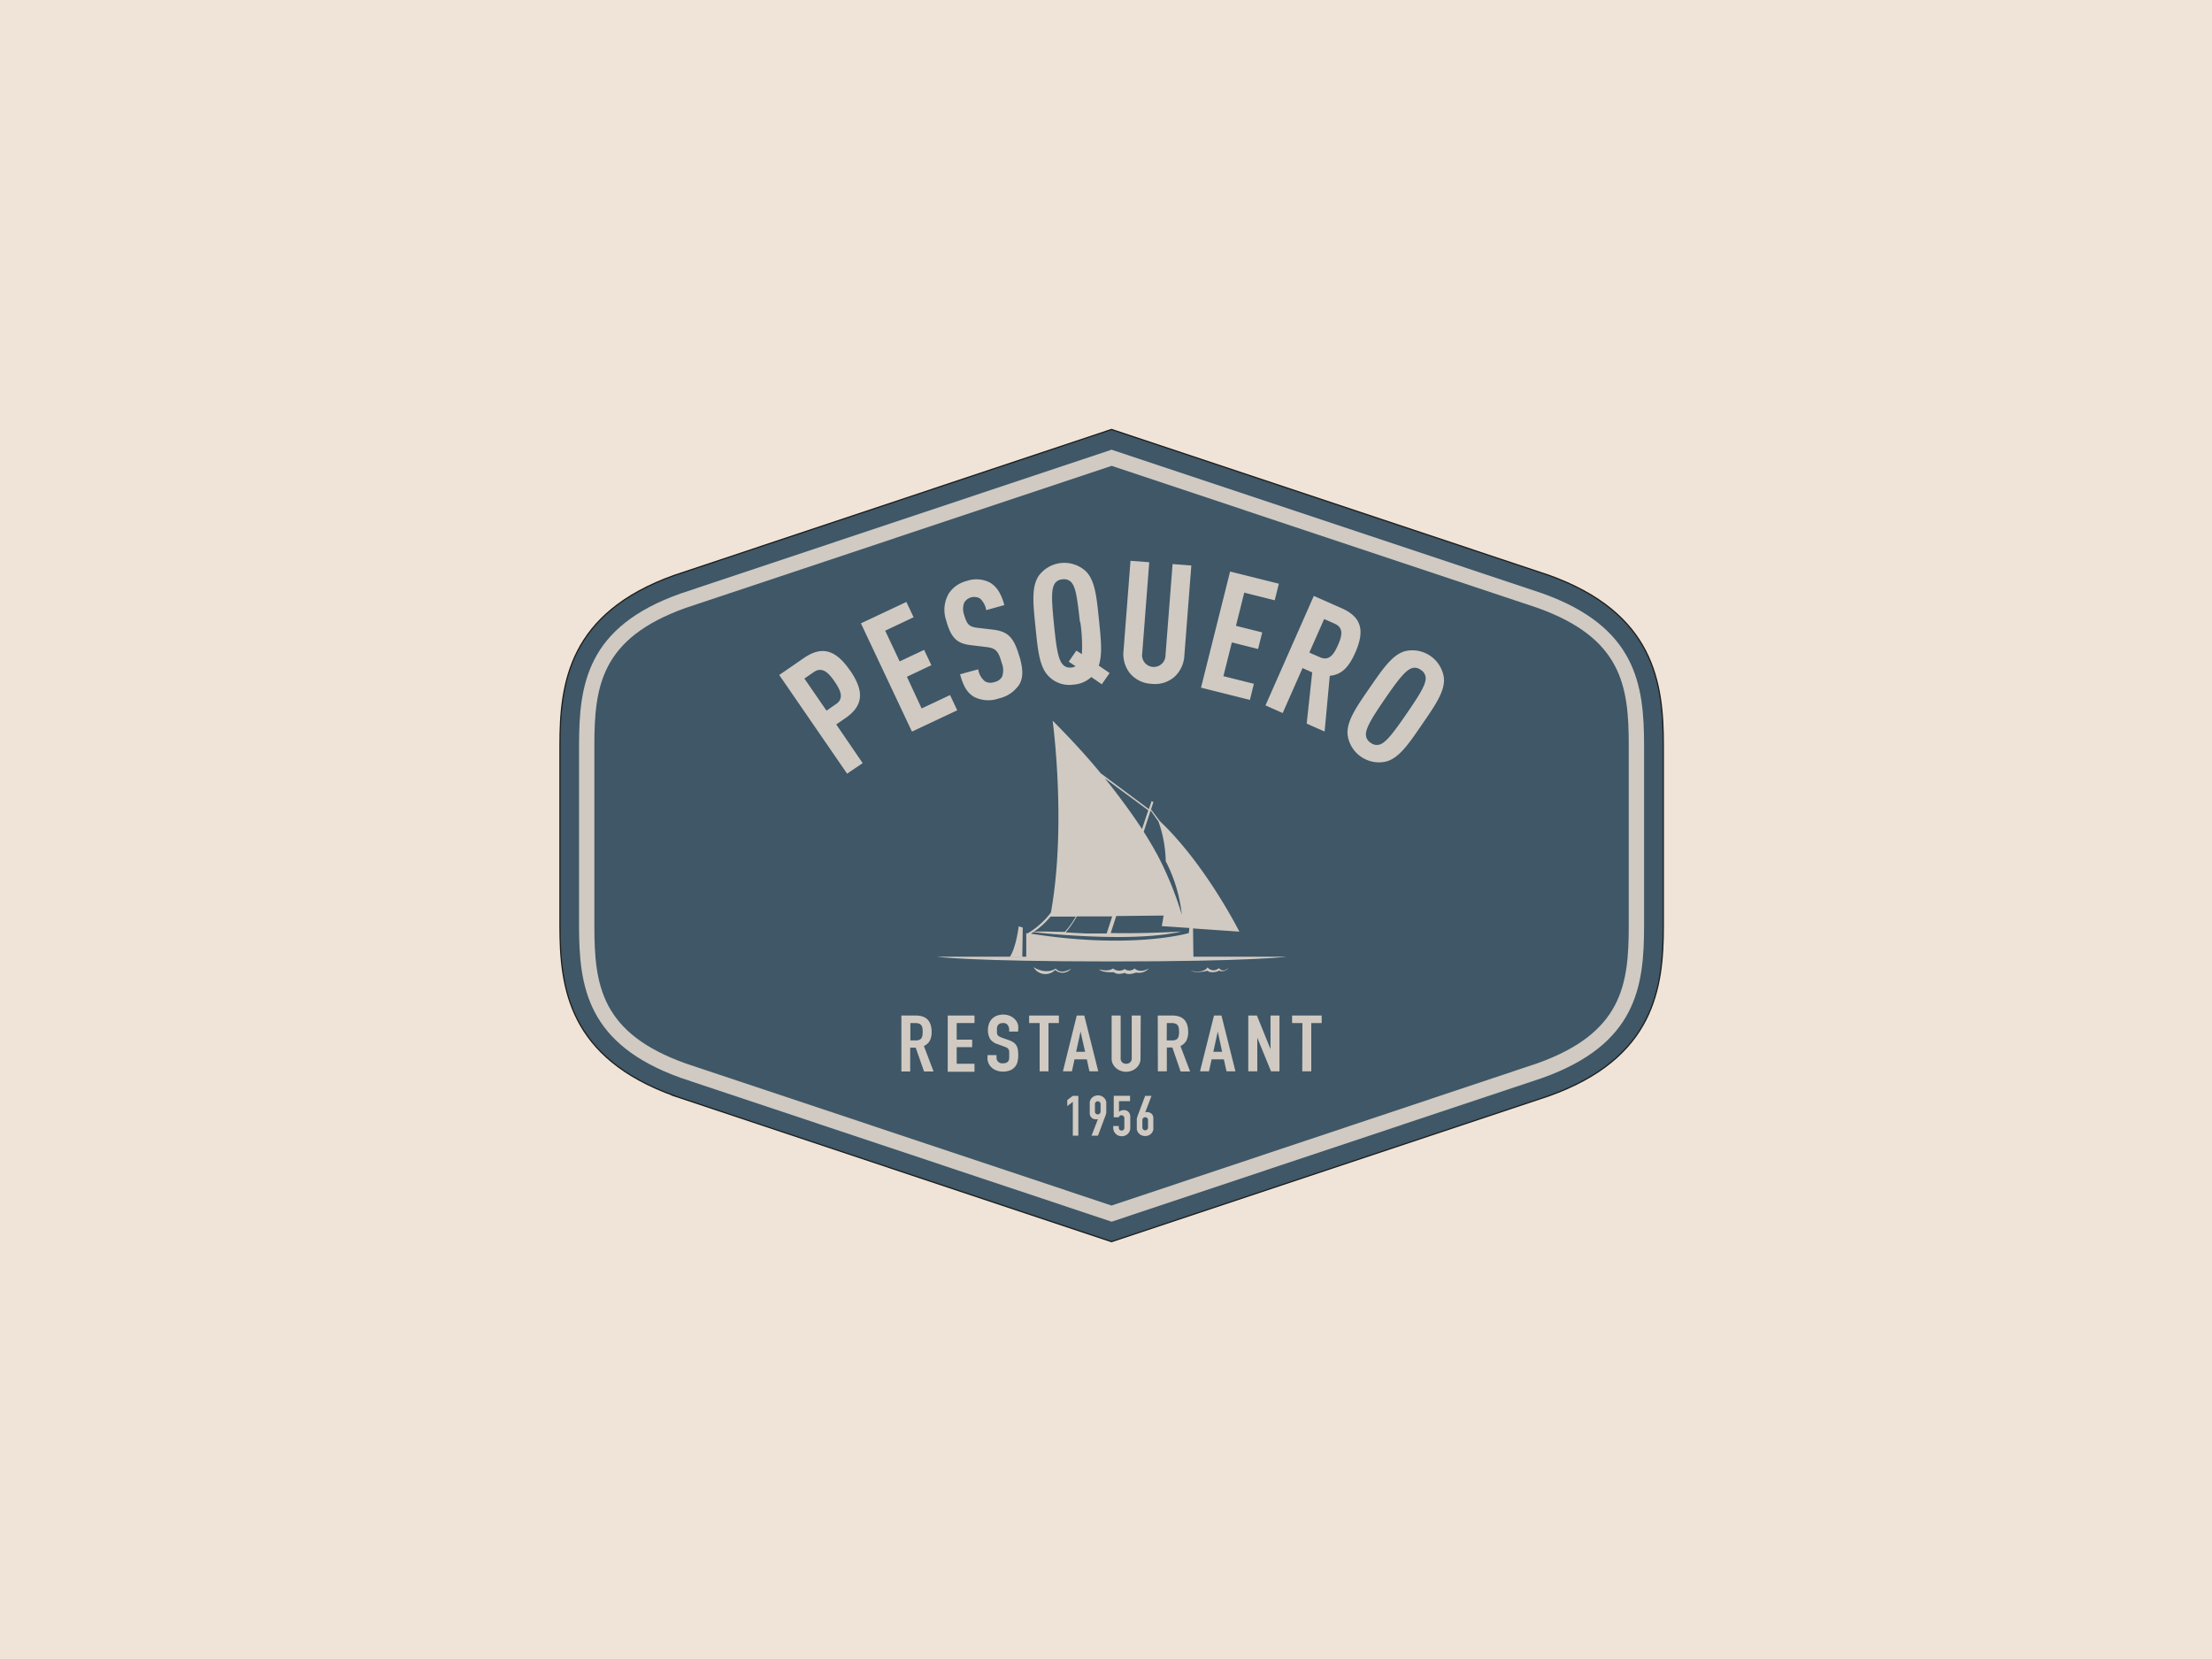 <svg xmlns="http://www.w3.org/2000/svg" viewBox="0 0 400 300"><defs><style>.cls-1{fill:#f0e4d8;}.cls-2{fill:#3f5767;stroke:#1d1d1b;stroke-miterlimit:10;stroke-width:0.22px;}.cls-3{fill:#d0cac2;}</style></defs><title>pesquero-logo</title><g id="Capa_1" data-name="Capa 1"><rect class="cls-1" width="400" height="300"/></g><g id="Layer_1" data-name="Layer 1"><path class="cls-2" d="M122.05,198.19c-19.19-6.86-20.79-19.48-20.79-30.78V134.78c0-11.3,1.6-23.93,20.68-30.74L201,77.66,280,104c19.18,6.85,20.78,19.48,20.78,30.78v32.63c0,11.3-1.59,23.92-20.67,30.75L201,224.53l-79-26.34Z"/><path class="cls-3" d="M278.89,107.29,201,81.32l-77.9,26c-17,6-18.39,16.45-18.39,27.47v32.63c0,11,1.42,21.42,18.42,27.5l77.89,26,77.9-26c17-6.07,18.38-16.46,18.38-27.48V134.78c0-11-1.41-21.42-18.42-27.49Zm15.64,60.12c0,10.74-1.21,19.39-16.53,24.87L201,218l-77-25.69c-15.3-5.47-16.52-14.12-16.52-24.86V134.78c0-10.74,1.22-19.39,16.54-24.86l77-25.68,77,25.68c15.29,5.47,16.51,14.12,16.51,24.86v32.63Z"/><path class="cls-3" d="M153.7,121.23c-2.56-3.73-5.07-4.48-8.3-2.26l-4.49,3.09,12.27,17.84L156,138l-4.78-7,1.67-1.15c3.39-2.33,3.31-5,.83-8.62Zm-2.79,2c1.09,1.58,1.78,3.06.27,4.09l-1.72,1.19-4-5.81,1.73-1.19c1.5-1,2.64.14,3.72,1.72Zm22.2,5.24-1.31-2.78-5.14,2.42L164,122.38l4.42-2.09-1.31-2.77-4.42,2.08-2.62-5.55,5.14-2.43-1.31-2.77-8.22,3.87,9.23,19.58,8.22-3.87Zm11.27-9.61c-1-3.52-2-4.65-4.79-5l-2.73-.32c-1.63-.18-2-.63-2.51-2.33a3.25,3.25,0,0,1,0-2.21,2.09,2.09,0,0,1,2.88-.76,3.62,3.62,0,0,1,1.11,2.09l3.28-.91c-.55-2-1.34-3.38-2.72-4.13a5.35,5.35,0,0,0-4.1-.23,5.44,5.44,0,0,0-3.22,2.25,5.9,5.9,0,0,0-.48,4.89c.89,3.23,2,4.15,4.35,4.45l2.78.34c1.79.19,2.29.65,2.91,2.88a3.52,3.52,0,0,1,.08,2.47,2,2,0,0,1-1.42,1,2,2,0,0,1-1.68-.13,3.47,3.47,0,0,1-1.23-2.18l-3.28.9c.6,2.2,1.31,3.39,2.58,4.11a5.69,5.69,0,0,0,4.43.26,6,6,0,0,0,3.69-2.5c.77-1.32.67-2.83.08-5Zm16.25,2.83-1.94-1.33c.68-2,.41-4.62.05-8.16-.43-4.24-.72-7.39-2.5-9a5.74,5.74,0,0,0-8.35.85c-1.42,2-1.07,5.12-.64,9.36s.72,7.38,2.51,9a5.15,5.15,0,0,0,4.36,1.39,5.22,5.22,0,0,0,3.22-1.37l1.9,1.31,1.39-2Zm-5.27-9.15a29.46,29.46,0,0,1,.28,5.75l-1-.64-1.38,2,1.22.82a1.39,1.39,0,0,1-.71.23,1.74,1.74,0,0,1-1.69-.66c-.77-1-1.08-3.1-1.48-7.06s-.53-6.12,0-7.21a1.72,1.72,0,0,1,1.52-1,1.76,1.76,0,0,1,1.71.65c.77,1,1,3.1,1.46,7.06Zm18.81,6,1.26-16.28-3.39-.26-1.28,16.46a2.12,2.12,0,1,1-4.21-.33l1.27-16.46-3.39-.26-1.26,16.28a5.58,5.58,0,0,0,1.17,4.08,5.44,5.44,0,0,0,3.91,1.89,5.35,5.35,0,0,0,4.12-1.26,5.6,5.6,0,0,0,1.8-3.86ZM226,126.65l.74-3-5.51-1.38,1.53-6.1,4.74,1.19.75-3-4.75-1.19,1.5-6,5.51,1.38.75-3-8.82-2.2-5.26,21,8.82,2.21Zm13.53,5.64.94-10.09c2.23-.18,3.51-1.71,4.59-4.15,1.81-4.09,1.13-6.48-2.48-8.08l-5-2.21-8.74,19.8,3.11,1.38,3.59-8.13,1.75.78-1,9.26,3.25,1.44Zm2.41-15.62c-.72,1.64-1.59,2.92-3.25,2.18l-1.92-.84,2.68-6.07,1.92.85c1.66.74,1.3,2.24.57,3.88ZM257.15,131c2.41-3.51,4.23-6.1,3.94-8.51a5.76,5.76,0,0,0-6.92-4.76c-2.36.59-4.12,3.22-6.54,6.72s-4.22,6.1-3.93,8.52a5.73,5.73,0,0,0,6.91,4.75c2.37-.59,4.13-3.21,6.54-6.72Zm-2.8-1.93c-2.24,3.26-3.56,5-4.67,5.5a1.81,1.81,0,0,1-1.82-.25,1.77,1.77,0,0,1-.86-1.59c.06-1.22,1.2-3.09,3.44-6.35s3.58-5,4.69-5.48a1.72,1.72,0,0,1,1.79.24,1.77,1.77,0,0,1,.89,1.6c-.06,1.22-1.22,3.07-3.46,6.33Z"/><path class="cls-3" d="M198.78,175.3s1.67.48,2.48-.18a1.79,1.79,0,0,0,2.12.11,1.39,1.39,0,0,0,1.8-.12c.06.16,1,.91,2.59,0a2.46,2.46,0,0,1-2.31.76c-.62.21-1.53.45-2.06.06-.33.06-1.28.43-2-.12-.35,0-2.1.1-2.67-.54Z"/><path class="cls-3" d="M215.38,175.55s2.16.58,3-.62a1.34,1.34,0,0,0,2,.15c.13,0,.72,1,1.79-.13a1.39,1.39,0,0,1-1.76.56c-.26.28-1.68.5-2.06,0-.11.14-2.32.51-3.05,0Z"/><path class="cls-3" d="M186.91,174.9s2.12,1.44,4,.25c.14.13.85,1.15,2.79,0a2,2,0,0,1-2.89.25,2.47,2.47,0,0,1-3.94-.55Z"/><path class="cls-3" d="M184.21,167.51s-.44,3.85-1.63,5.57h2.28l.09-5.35-.74-.22Z"/><path class="cls-3" d="M224.08,168.4s-6.07-12.08-14.33-19.9l-1.61-2.14.44-1.34-.34-.15-.49,1.44-8.7-6.47c-2.46-3-5.34-6.15-8.7-9.52,0,0,2.55,18.73-.31,34.69l0,0a14.59,14.59,0,0,1-4.19,3.76l-.27,0,0,4.45h30.23l-.07-5.33,8.36.58Zm-29.51-2.72a15.62,15.62,0,0,1-2,2.82c-2,.05-3.67-.15-5.6,0a15,15,0,0,0,3-2.75l4.69,0Zm13.07-19.15-1.13,3.39c-1.66-2.57-4.22-6.08-6.73-9.19l7.86,5.8Zm6.19,19.28c0-.14-.08-.29-.13-.44a61.88,61.88,0,0,0-4.29-10.56c-.73-1.35-1.58-2.82-2.59-4.4l1.25-3.85,1.42,2a22.69,22.69,0,0,1,1.31,7.17,27.4,27.4,0,0,1,2.9,9.61c.06.19.1.35.13.44Zm1.25,2-.11.92s-10.16,3-28.54.11l.44-.29c1.75.23,18.25,1.95,26.78-.12,0,0-5.61.41-12.8.3l1-3.08,8.56-.09c-.09.62-.2,1.26-.32,1.91l5,.34Zm-22.36.8a18.6,18.6,0,0,0,2-2.89l1.16,0h1.82v0l3.42,0-1,3.08h-3.76"/><path class="cls-3" d="M169.37,173h63.3s-6,.86-31.74.86-31.56-.86-31.56-.86Z"/><path class="cls-3" d="M163,183.64h2.61c1.91,0,2.86,1,2.86,3a3.33,3.33,0,0,1-.31,1.51,2.25,2.25,0,0,1-1.09,1l1.75,4.61h-1.72l-1.51-4.31h-1v4.31H163Zm1.62,4.5h.92a1.86,1.86,0,0,0,.69-.1.81.81,0,0,0,.39-.31,1.15,1.15,0,0,0,.18-.48,4.5,4.5,0,0,0,.05-.68,4.36,4.36,0,0,0-.05-.67,1.17,1.17,0,0,0-.2-.5.88.88,0,0,0-.42-.3,2,2,0,0,0-.72-.1h-.84Z"/><path class="cls-3" d="M171.38,183.64h4.84V185H173v3h2.8v1.36H173v3h3.22v1.45h-4.84Z"/><path class="cls-3" d="M184.11,186.54h-1.62v-.32a1.46,1.46,0,0,0-.26-.86,1,1,0,0,0-.89-.36,1.28,1.28,0,0,0-.55.11.94.94,0,0,0-.33.29,1.15,1.15,0,0,0-.17.41,2.63,2.63,0,0,0,0,.49,3.68,3.68,0,0,0,0,.51.7.7,0,0,0,.12.35.71.71,0,0,0,.28.26,2.66,2.66,0,0,0,.5.23l1.24.44a3.2,3.2,0,0,1,.87.43,1.77,1.77,0,0,1,.52.58,2.25,2.25,0,0,1,.25.77,7.15,7.15,0,0,1,.06,1A5,5,0,0,1,184,192a2.4,2.4,0,0,1-.47.93,2.26,2.26,0,0,1-.87.62,3.43,3.43,0,0,1-1.32.23,3.3,3.3,0,0,1-1.1-.19,2.65,2.65,0,0,1-.87-.5,2.37,2.37,0,0,1-.58-.76,2,2,0,0,1-.22-1v-.54h1.63v.45a1.07,1.07,0,0,0,.26.72,1.08,1.08,0,0,0,.88.32,1.62,1.62,0,0,0,.65-.11.84.84,0,0,0,.35-.29,1.13,1.13,0,0,0,.15-.48,6,6,0,0,0,0-.62,5.86,5.86,0,0,0,0-.66,1,1,0,0,0-.14-.41.76.76,0,0,0-.28-.25,3.41,3.41,0,0,0-.49-.21l-1.16-.43a2.51,2.51,0,0,1-1.41-1,3.16,3.16,0,0,1-.36-1.58,3.22,3.22,0,0,1,.18-1.08,2.48,2.48,0,0,1,.51-.88,2.62,2.62,0,0,1,.87-.59,3.29,3.29,0,0,1,1.23-.22,3,3,0,0,1,1.1.2,2.66,2.66,0,0,1,.86.53,2.27,2.27,0,0,1,.55.73,1.83,1.83,0,0,1,.19.82Z"/><path class="cls-3" d="M188,185H186.1v-1.36h5.38V185H189.6v8.73H188Z"/><path class="cls-3" d="M194.71,183.64h1.36l2.53,10.09H197l-.47-2.17h-2.22l-.47,2.17h-1.63Zm.69,2.9h0l-.8,3.66h1.62Z"/><path class="cls-3" d="M206.24,191.46a2,2,0,0,1-.21.92,2.45,2.45,0,0,1-.57.75,2.56,2.56,0,0,1-.83.5,2.83,2.83,0,0,1-2,0,2.56,2.56,0,0,1-.83-.5,2.45,2.45,0,0,1-.57-.75,2,2,0,0,1-.21-.92v-7.82h1.63v7.68a1,1,0,0,0,.28.79,1.13,1.13,0,0,0,1.44,0,1,1,0,0,0,.28-.79v-7.68h1.63Z"/><path class="cls-3" d="M209.36,183.64H212c1.91,0,2.86,1,2.86,3a3.33,3.33,0,0,1-.31,1.51,2.25,2.25,0,0,1-1.09,1l1.75,4.61h-1.72L212,189.42h-1v4.31h-1.62Zm1.62,4.5h.92a1.86,1.86,0,0,0,.69-.1.81.81,0,0,0,.39-.31,1.15,1.15,0,0,0,.18-.48,4.5,4.5,0,0,0,.05-.68,4.36,4.36,0,0,0-.05-.67,1.17,1.17,0,0,0-.2-.5.88.88,0,0,0-.42-.3,2,2,0,0,0-.72-.1H211Z"/><path class="cls-3" d="M219.53,183.64h1.35l2.53,10.09h-1.62l-.48-2.17H219.1l-.48,2.17H217Zm.68,2.9h0l-.8,3.66H221Z"/><path class="cls-3" d="M225.73,183.64h1.56l2.46,6.08h0v-6.08h1.62v10.09h-1.53l-2.48-6.07h0v6.07h-1.63Z"/><path class="cls-3" d="M235.52,185h-1.87v-1.36H239V185h-1.88v8.73h-1.63Z"/><path class="cls-3" d="M194,199.25l-1,.76v-1.09l1-.76h1v7.21h-1Z"/><path class="cls-3" d="M198.55,202.34l0,0a.34.34,0,0,1-.16.06,1,1,0,0,1-.28,0,1,1,0,0,1-.5-.13,1,1,0,0,1-.37-.34.84.84,0,0,1-.11-.21,1.67,1.67,0,0,1-.07-.3c0-.12,0-.28,0-.46s0-.42,0-.71,0-.43,0-.58,0-.28,0-.39a.88.88,0,0,1,.08-.26,1.28,1.28,0,0,1,.11-.24,1.46,1.46,0,0,1,.54-.51,1.66,1.66,0,0,1,.77-.19,1.59,1.59,0,0,1,.76.19,1.65,1.65,0,0,1,.54.51l.12.24a.89.89,0,0,1,.07.26,3.63,3.63,0,0,1,0,.39c0,.15,0,.35,0,.58s0,.41,0,.55a3.43,3.43,0,0,1,0,.38,1.15,1.15,0,0,1-.06.28,2.76,2.76,0,0,1-.08.27l-1.36,3.63h-1.16ZM198,201a.5.5,0,0,0,.15.38.54.54,0,0,0,.36.14.52.52,0,0,0,.35-.14.51.51,0,0,0,.16-.38v-1.34a.49.49,0,0,0-.16-.37.47.47,0,0,0-.35-.14.5.5,0,0,0-.36.14.48.48,0,0,0-.15.37Z"/><path class="cls-3" d="M204.35,199.13h-2v1.94a1.25,1.25,0,0,1,.36-.24,1.35,1.35,0,0,1,.5-.09,1.2,1.2,0,0,1,.86.32,1.34,1.34,0,0,1,.32,1v1.86a1.67,1.67,0,0,1-.12.65,1.54,1.54,0,0,1-.34.48,1.41,1.41,0,0,1-.49.31,1.61,1.61,0,0,1-1.17,0,1.41,1.41,0,0,1-.49-.31,1.54,1.54,0,0,1-.34-.48,1.67,1.67,0,0,1-.13-.65v-.3h1v.26a.6.6,0,0,0,.14.41.52.52,0,0,0,.38.15.43.43,0,0,0,.36-.15.53.53,0,0,0,.13-.39v-1.69a.5.5,0,0,0-.14-.37.44.44,0,0,0-.35-.15.51.51,0,0,0-.22,0,.56.56,0,0,0-.15.1,1.13,1.13,0,0,0-.1.13l-.05.12h-.91v-3.89h2.95Z"/><path class="cls-3" d="M207.08,201.18l0,0a.4.4,0,0,1,.16-.07,1,1,0,0,1,.28,0,1,1,0,0,1,.5.14.91.91,0,0,1,.37.33,2.26,2.26,0,0,1,.11.22,1.57,1.57,0,0,1,.06.3,4.38,4.38,0,0,1,0,.46c0,.18,0,.42,0,.7s0,.43,0,.58a3.38,3.38,0,0,1,0,.39,1.07,1.07,0,0,1-.07.27l-.11.23a1.45,1.45,0,0,1-.55.52,1.58,1.58,0,0,1-.76.18,1.48,1.48,0,0,1-.76-.19,1.46,1.46,0,0,1-.54-.51,1.71,1.71,0,0,1-.12-.23,1.73,1.73,0,0,1-.08-.27c0-.11,0-.23,0-.39s0-.34,0-.58,0-.41,0-.55,0-.27,0-.38a1.27,1.27,0,0,1,.06-.28l.09-.27,1.36-3.62h1.15Zm.52,1.36a.46.46,0,0,0-.16-.37.47.47,0,0,0-.35-.14.51.51,0,0,0-.51.51v1.34a.44.44,0,0,0,.16.37.47.47,0,0,0,.35.15.49.49,0,0,0,.35-.15.44.44,0,0,0,.16-.37Z"/></g></svg>